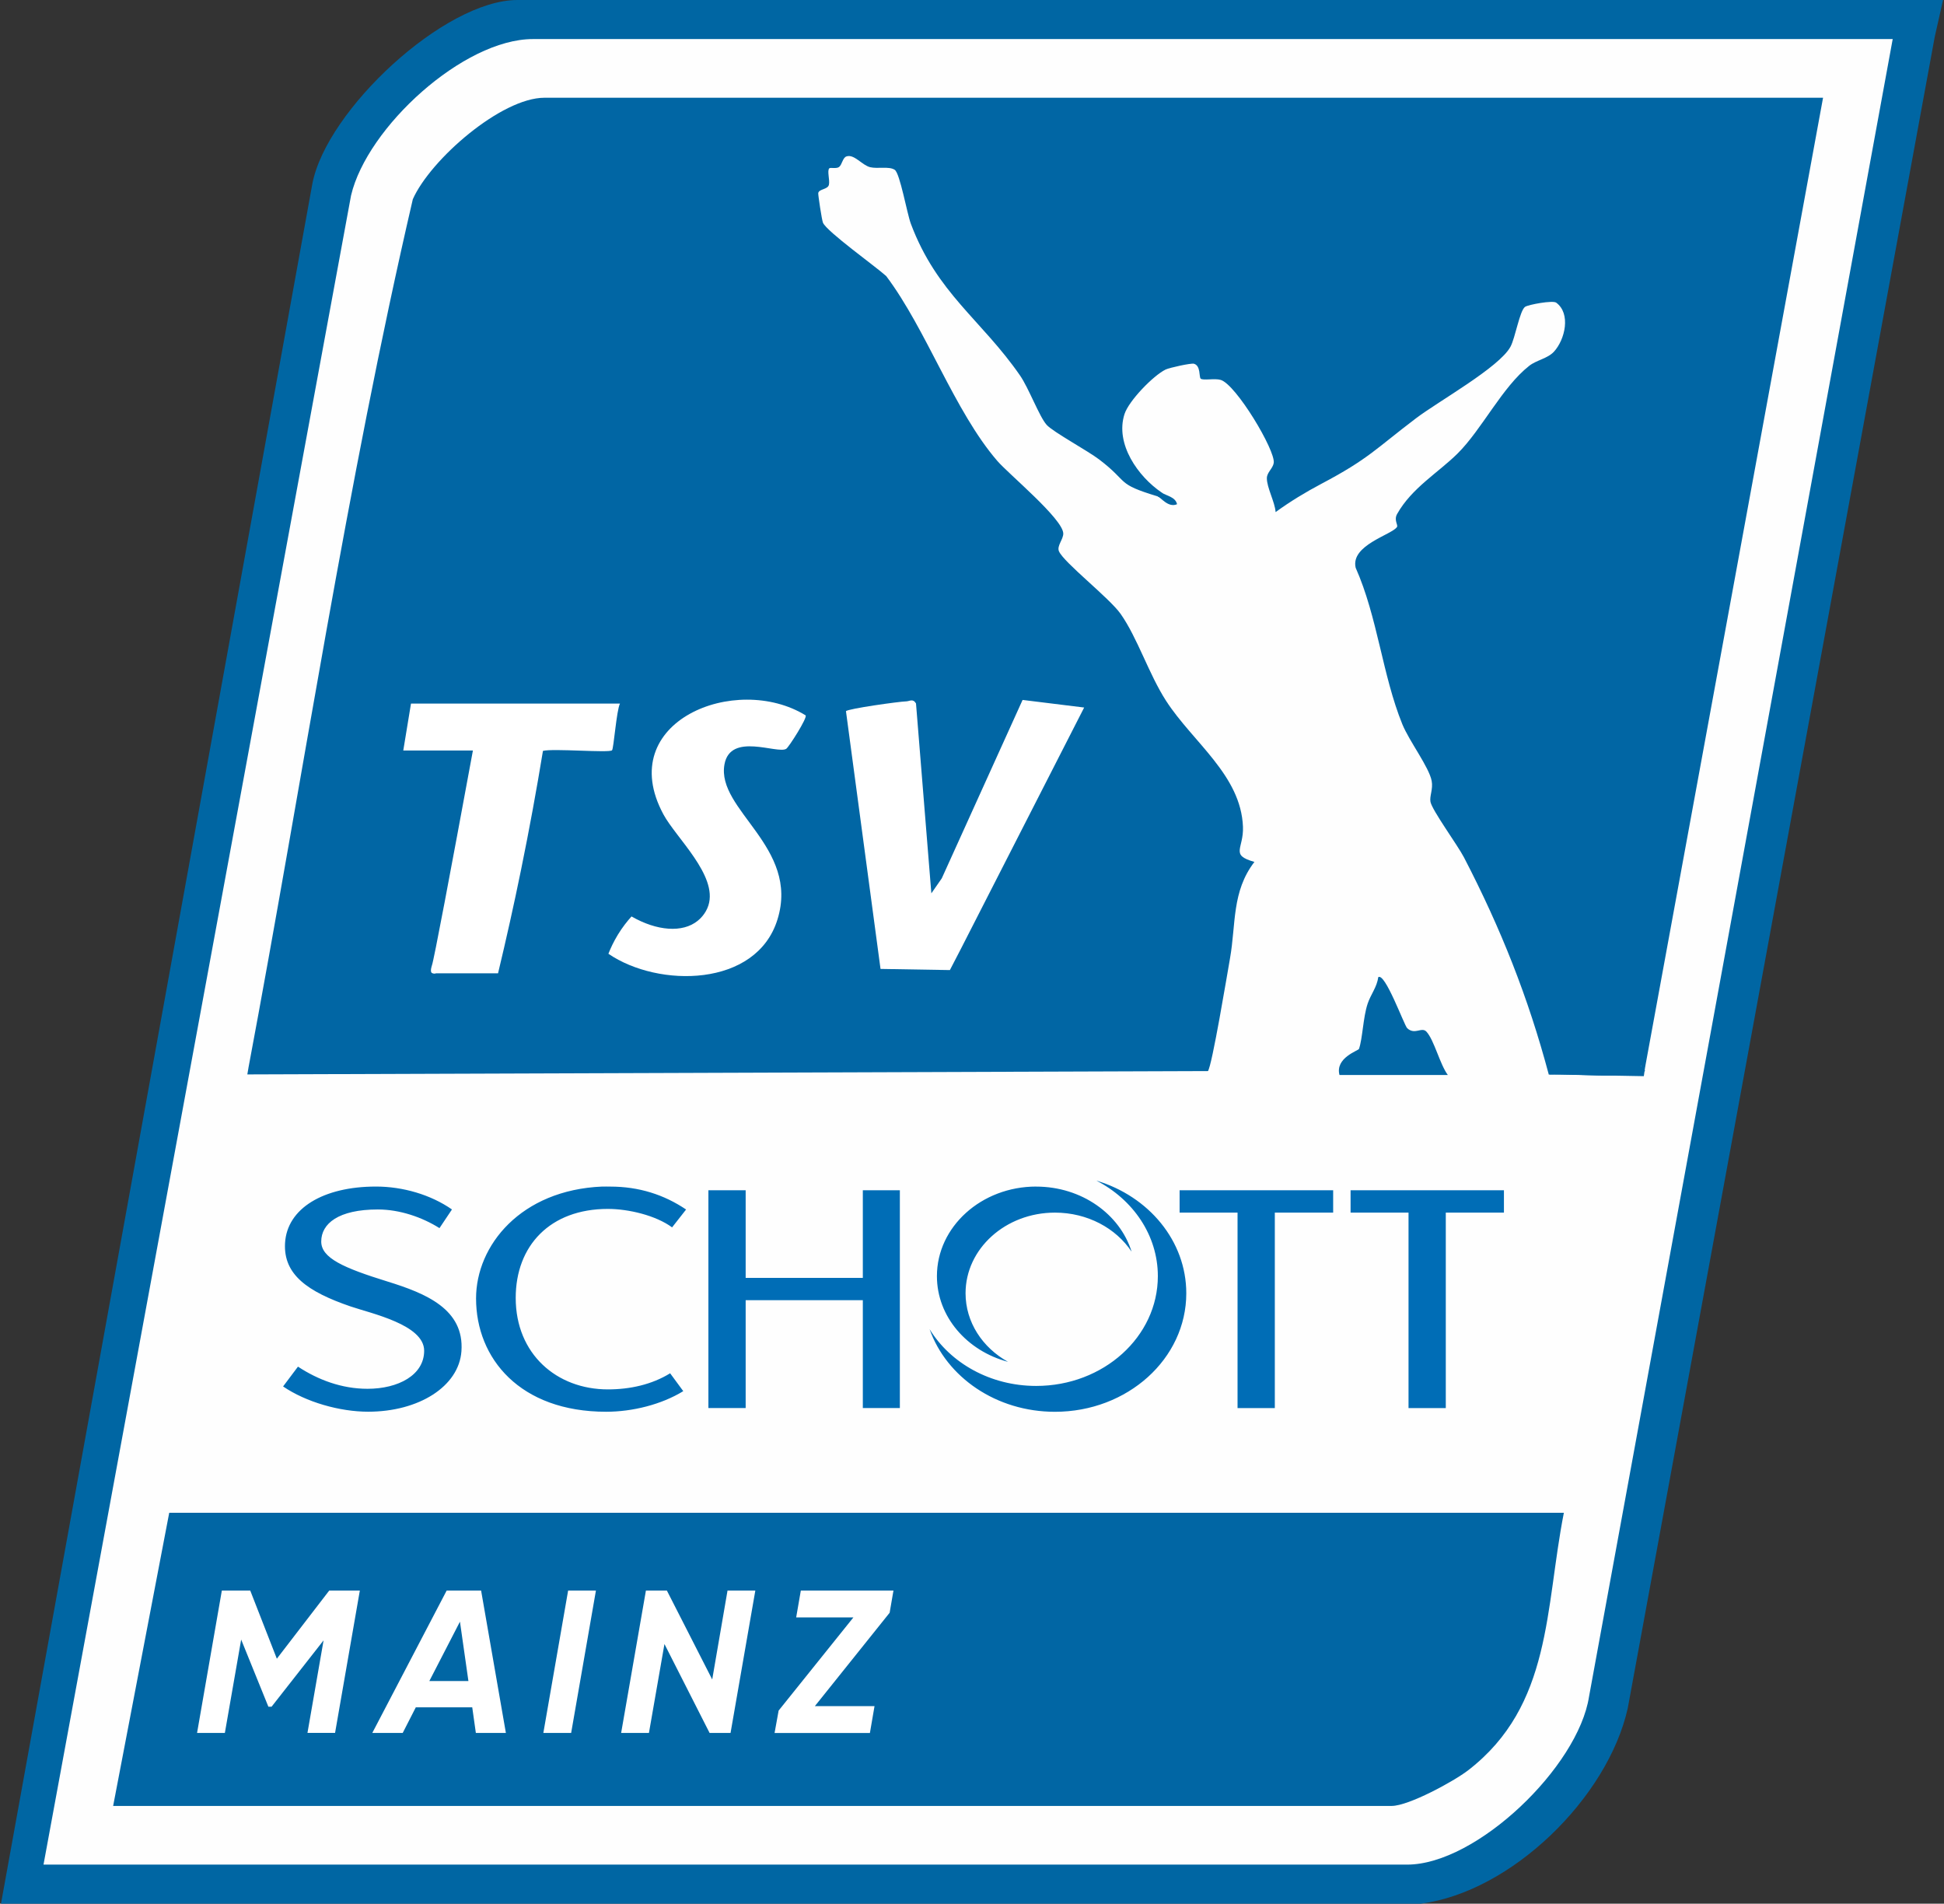 <?xml version="1.0" encoding="UTF-8"?><svg id="Ebene_1" xmlns="http://www.w3.org/2000/svg" xmlns:xlink="http://www.w3.org/1999/xlink" viewBox="0 0 488.8 478.55"><rect x="0" y="0" width="488.8" height="478.55" fill="#333333" stroke="none"/><defs><clipPath id="clippath"><rect width="488.8" height="478.55" fill="none"/></clipPath><clipPath id="clippath-1"><rect x="58.08" y="292.57" width="317.11" height="71.35" fill="none"/></clipPath><clipPath id="clippath-2"><rect x="57.87" y="292.37" width="318.42" height="71.67" fill="none"/></clipPath><clipPath id="clippath-3"><rect x="58.08" y="292.57" width="317.07" height="71.35" fill="none"/></clipPath></defs><g clip-path="url(#clippath)"><path d="M357.23,478.55H.25C26.35,334.43,52.44,190.3,78.54,46.18,82.11,27.64,111.79,0,130.1,0h358.46c-.69,3.07-1.38,6.15-2.08,9.22l-77.2,420.21c-5.04,22.52-29.27,46.19-52.05,49.12h0Z" fill="#0066a3"/></g><path d="M475.9,9.83l-76.35,416.65c-2.72,17.66-28.27,42.25-45.73,42.25H10.94L88.27,49.13c4.04-17.15,28.28-39.31,45.73-39.31h341.9Z" fill="#fefefe"/><path d="M190.9,296.77c.56,7.62.72,15.48.49,23.59,0,1.4-.3-23.08.49-23.59,2.23,7.31.38,15.95.98,23.58h27.24v-23.58h9.73v57.98h-9.73v-28.5h-27.24v28.5h-9.73v-57.98c2.54.19,5.27-.26,7.78,0Z" fill="#0166a4"/><path d="M121.81,300.73c-.82,1.97-1.65,3.94-2.47,5.92-2.12-1.36-6.25-3.57-11.77-3.75-2.67-.08-7.78-.25-12.15,3.38-1.69,1.41-4.92,4.09-4.5,6.86.74,4.89,11.82,3.77,24.4,12.66,4.34,3.07,8.2,5.87,9.19,10.66,1.31,6.31-2.99,12.63-6.52,15.64-7.97,6.81-22.55,5.71-36.11-3.13.51-2.19,1.02-4.38,1.53-6.57,2.29,2.17,6.2,5.16,11.71,6.38,6.85,1.52,17.03.49,19.49-5.16.76-1.77.85-3.96-.04-6.65-3.09-9.29-33.26-7.79-32.69-25.94.15-4.98,6.68-9.28,10-11.34,7.71-4.76,15.4-3.92,17.51-3.67,5.94.73,10.22,3.22,12.38,4.69v.02Z" fill="#0166a4"/><path d="M175.23,345.97c.19.14,2.08,4.05,2.04,4.28-.36,1.74-10.24,5.12-12.22,5.39-49.84,6.65-48.72-64.8-.9-59.85,2.97.31,12.47,3.22,13.7,5.88.38.84-2.55,4.76-2.96,4.81-.45.04-4.86-2.82-6.38-3.3-38.65-12.41-42.02,49.48-6.25,46.69,3.29-.25,12.43-4.29,12.98-3.89Z" fill="#0166a4"/><path d="M332.92,296.77v5.9h-13.63v52.07h-9.72v-52.07h-13.62v-5.9h36.97Z" fill="#0166a4"/><path d="M373.76,296.77v5.9h-13.61v52.07h-8.76v-52.07h-14.59v-5.9h36.96Z" fill="#0166a4"/><path d="M191.87,296.77l-.49,23.59-.49-23.59c.32.03.65-.02.98,0Z" fill="#0166a4"/><path d="M62.5,268.27c13.66-72.69,24.61-146.3,41.3-218.19,4.44-9.99,22.25-25.51,33.11-25.51h321.48l-44.74,243.7c-.58-1.02-.9-1.02-.98,0-6.9,1.07-15.18.77-22.37,0,7.16.76,15.91,1.24,22.72-.23l.63,1.21c-7.54,2.18-16.38.51-24.22.89-5.17-19.44-12.11-36.85-21.33-54.61-1.59-3.06-7.98-11.78-8.42-13.95-.28-1.43.7-3.21.3-5.28-.66-3.47-5.66-10.02-7.38-14.25-5.01-12.33-6.22-26.93-11.73-39.32-1.34-5.72,9.14-8.3,10.39-10.26.33-.51-.84-1.7.03-3.26,3.66-6.53,10.39-10.43,15.19-15.19,6.14-6.08,11.2-16.7,18.04-22.07,1.85-1.44,4.63-1.82,6.21-3.55,2.8-3.05,4.3-9.58.56-12.32-.87-.64-7.01.5-7.82,1.05-1.35.92-2.47,7.82-3.68,10.04-2.84,5.21-18.13,13.71-23.75,17.98-10.1,7.65-11.9,10.2-23.83,16.49-4,2.12-7.81,4.43-11.47,7.09-.18-2.56-2.22-6.16-2.2-8.54.02-1.46,1.51-2.41,1.73-3.82.47-3.1-9.47-19.72-13.34-20.87-1.54-.45-4.42.21-5.03-.32-.45-.39.05-3.25-1.69-3.74-.72-.21-6.19,1-7.14,1.46-3.11,1.53-9.23,7.84-10.32,11.18-2.43,7.52,3.44,15.74,9.31,19.71,1.29,1.38.74,1.89-.98.99-10.66-3.23-7-3.4-14.68-9.26-2.94-2.24-11.64-6.94-13.24-8.73-1.84-2.07-4.48-9.22-6.69-12.41-9.7-14.01-20.89-20.67-27.44-38.12-.98-2.6-2.73-12.72-4.07-13.58-1.44-.94-4.28-.19-6.17-.65-2.04-.5-4.03-3.37-5.95-2.71-.98.33-1.09,2.05-1.86,2.65-.64.51-2.22.07-2.47.35-.59.67.19,2.93-.09,4.14-.29,1.2-2.5,1.02-2.68,2.08-.06.38.9,6.79,1.19,7.45.98,2.25,13.32,11.06,15.9,13.41,10.14,13.48,17.12,33.93,27.93,46.46,2.84,3.3,16.49,14.56,16.59,18.24.04,1.45-1.66,3.13-1.09,4.47,1.2,2.83,12.68,11.73,15.51,15.75,4.25,6.04,7.08,15.12,11.43,21.86,6.73,10.41,18.81,18.68,19.33,31.63.22,5.62-3.35,7.09,2.88,8.86-5.73,7.45-4.61,15.62-6.14,24.27-.68,3.82-4.55,27.22-5.55,28.29-80.07-.41-160.26-.41-240.55,0l-.68-1v.02Z" fill="#0166a4"/><path d="M303.73,269.25c-80.51.28-161.03.56-241.54.84.1-.61.2-1.21.31-1.82l238.86.04,1.41-2.98.97,3.92h-.01Z" fill="#0166a4"/><path d="M413.65,268.27s-.11.73-.11.75c0,.09-.21,1.42-.22,1.51-7.88-.14-15.76-.29-23.64-.43.21-.61.42-1.21.63-1.82h22.37c.25,0-.57-2.79.49-2.96.17.98.33,1.97.49,2.96h0Z" fill="#0166a4"/><path d="M234.18,224.57l2.62-3.77c6.77-14.95,13.54-29.89,20.32-44.85l15.48,1.91-30.96,60.6-2.8,5.4-17.44-.29-8.69-64.79c.45-.62,13.38-2.43,15.16-2.47.85-.02,1.67-.78,2.45.52,1.28,15.92,2.57,31.83,3.86,47.74h0Z" fill="#fff"/><path d="M202.57,179.85c.46.61-4.23,7.98-4.88,8.39-2.22,1.4-14.04-4.28-15.53,3.92-2.09,11.47,18.98,20.76,13.33,38.98-5.3,17.12-29.97,17.21-42.51,8.62.55-1.41,1.32-3.05,2.38-4.8,1.15-1.88,2.36-3.4,3.43-4.58,6.37,3.66,12.83,4.17,16.63,1.1.53-.43,2.02-1.72,2.71-3.9,2.37-7.53-8.15-16.96-11.33-22.88-12.56-23.33,18.27-35.68,35.8-24.85h-.01Z" fill="#fff"/><path d="M155.88,176.87c-.88,1.77-1.57,11.33-1.99,11.74-.71.7-14.84-.51-17.37.15-1.58,9.64-3.4,19.59-5.49,29.81-1.83,8.98-3.78,17.69-5.8,26.1h-15.57c-.11.04-.33.11-.61.07-.21-.03-.41-.11-.5-.19-.47-.38.05-1.84.06-1.89.52-1.47,4.53-22.73,10.3-54h-17.51l1.94-11.79h52.54Z" fill="#fff"/><path d="M393.22,380.28c-4.76,24.13-2.96,48.38-24,64.69-3.66,2.84-15.06,9.01-19.29,9.01H28.45l14.1-73.69h350.67Z" fill="#0166a4"/><path d="M185.07,419.59l4.32-18.71c1.19-1.7,5.33-.75,7.34-.94-.52,4.13-4.51,33.34-5.98,34.26-.67.42-4.19.34-5.21.14-3.19-.64-8.13-14.03-9.79-17.68-.52-1.14.1-2.45-1.88-1.97-.96.23-2.23,18.45-3.52,19.55-.77.66-6.04-.23-7.68.1l5.85-34.37c2,.14,4.41-.37,6.31-.02,3.41.64,8.8,15.75,10.22,19.65h0Z" fill="#0166a4"/><path d="M231.75,399.94c1.86,1.69-17.83,25.52-19.45,28.5h14.59c-.21.72-.68,5.9-.98,5.9h-26.26c4.54-10.48,13.27-18.51,19.45-28.01l-10.69-.49c.69-1.02.67-5.89.97-5.89h22.37Z" fill="#0166a4"/><path d="M155.88,399.94c-.57,4.29-4.63,33.17-5.94,34.3-.77.66-6.91-.25-8.66.09,1.24-4.27,4.65-33.13,5.89-34.34.52-.51,7.08.24,8.71-.05Z" fill="#0166a4"/><path d="M87.79,416.65l-.98-1.96c.7-1.34.65-3.26,1.93-2.95.91,2.01-.8,3.87-.97,4.91h0Z" fill="#0166a4"/><path d="M120.87,409.78l1.93,10.8h-5.83" fill="#0166a4"/><path d="M364.04,270.23h-27.24c-1.14-4.33,4.75-6.11,4.9-6.55.92-2.62,1.02-7.89,2.18-11.37.76-2.29,2.36-4.2,2.66-6.65,1.7-1.32,6.53,12.1,7.29,12.81,1.93,1.8,3.64-.44,4.85.89,1.94,2.13,3.38,8.23,5.36,10.87Z" fill="#0166a4"/><path d="M292.06,123.82c1.25.85,3.47,1.06,3.9,2.93-2.23.97-4.04-1.7-4.86-1.95l.98-.98h-.01Z" fill="#0166a4"/><path d="M286.22,299.72c25.83,22.29,6.17,61.72-27.28,55.56-6.34-1.16-16.63-7.51-18.44-14.29,5.11,3.08,6.41,4.31,11.7,6.35,27.54,10.59,50.61-23.14,32.07-46.65-1.05-2.19.12-1.88,1.94-.99h0Z" fill="#0166a4"/><path d="M282.33,307.57c1.16,1.37.65,1.9-.98.98-18.06-14.33-39.82-.55-35.56,21.68l4.92,10.75c-23.03-13.86-12.12-48.96,15.48-45.11,6.93.97,12.65,5.88,16.14,11.7Z" fill="#0166a4"/><path d="M286.22,299.72l-1.94.98c-.41-.51-2.15-2.16-2.92-2.95-1.29-1.38-.74-1.89.98-.98,1.46.95,2.57,1.81,3.89,2.95h0Z" fill="#0166a4"/><path d="M282.33,296.77l-.98.98c-.46-.41-.9-.83-1.36-1.24-.52-.56-1.04-1.13-1.56-1.7.36.14.7.26,1.06.39l2.84,1.56Z" fill="#0166a4"/><path d="M280.86,305.5c.88.93,1.84,2.13,2.72,3.62.37.63.68,1.25.94,1.83l-1.36-.73s-.72-.67-.74-.68c-.04-.03-1.03-.95-1.06-.98-.17-1.02-.34-2.03-.5-3.06Z" fill="#0166a4"/><g clip-path="url(#clippath-1)"><g clip-path="url(#clippath-2)"><g clip-path="url(#clippath-3)"><path d="M58.08,292.57h317.03v71.35H58.08v-71.35Z" fill="#fefefe"/></g></g></g><path d="M90.48,399.84h-7.7l-13.17,17.13-6.69-17.13h-7.14l-6.23,35.79h6.99l4.1-23.47,6.84,16.87h.81l13.07-16.67-4.05,23.26h6.94l6.23-35.79Z" fill="#fff"/><path d="M119.65,435.63h7.55l-6.23-35.79h-8.66l-18.7,35.79h7.65l3.29-6.44h14.19l.91,6.44ZM107.95,422.59l7.7-14.93,2.13,14.93h-9.83Z" fill="#fff"/><path d="M142.85,399.84l-6.23,35.79h6.99l6.23-35.79h-6.99Z" fill="#fff"/><path d="M156.18,435.63h6.99l3.9-22.35,11.35,22.35h5.27l6.23-35.79h-6.99l-3.85,22.35-11.4-22.35h-5.27l-6.23,35.79Z" fill="#fff"/><path d="M224.67,399.84h-23.31l-1.17,6.75h14.39l-18.8,23.42-1.02,5.63h23.97l1.16-6.75h-15l18.8-23.47.96-5.57Z" fill="#fff"/><g id="layer1"><path id="path24790" d="M275.64,296.77c9.25,4.75,15.49,13.75,15.49,24.03,0,15.25-13.69,27.6-30.59,27.6-11.54,0-21.59-5.76-26.8-14.26,4.25,12.05,16.75,20.76,31.51,20.76,18.26,0,33.03-13.33,33.03-29.79,0-13.19-9.47-24.4-22.63-28.33ZM94.52,298.28c-13.22,0-22.38,5.49-22.85,14.26-.42,7.87,5.67,12.17,16.46,15.87,5.17,1.77,18.52,4.58,18.52,11.14,0,6.12-6.51,9.57-14.24,9.57-6.5,0-12.45-2.26-17.49-5.57l-3.74,4.98c5.77,3.94,14.26,6.35,21.39,6.35,12.74,0,22.81-6.36,23.45-15.19.77-10.59-8.97-14.56-18.57-17.53-11.07-3.43-16.68-5.9-16.68-10.06,0-4.5,4.32-8.06,14.24-8.06,5.47,0,11.11,1.93,15.49,4.69l3.14-4.69c-5.35-3.73-12.37-5.76-19.11-5.76ZM151.43,298.28c-20.46.86-31.73,14.78-31.73,28.13,0,15.09,11.05,28.48,32.71,28.48,6.59,0,13.89-1.8,19.39-5.18l-3.3-4.49c-4.59,2.83-10.06,4.05-15.65,4.05-12.87,0-23.18-8.89-23.18-23,0-13.09,8.61-22.37,23.18-22.37,5.17,0,12.05,1.63,16.14,4.64l3.52-4.49c-5.57-3.75-11.87-5.76-19.06-5.76-.68,0-1.34-.03-2,0ZM260.54,298.28c-13.77,0-24.96,10.1-24.96,22.52,0,10.2,7.55,18.79,17.87,21.54-6.41-3.57-10.67-9.95-10.67-17.24,0-11.2,10.06-20.27,22.47-20.27,8.19,0,15.35,3.92,19.28,9.82-2.95-9.44-12.57-16.36-23.99-16.36ZM178.12,299.21v54.75h9.37v-27.11h29.46v27.11h9.31v-54.75h-9.31v22.03h-29.46v-22.03h-9.37ZM296.6,299.21v5.62h14.57v49.14h9.37v-49.14h14.67v-5.62h-38.61ZM339.59,299.21v5.62h14.57v49.14h9.37v-49.14h14.62v-5.62h-38.55Z" fill="#006db6"/></g></svg>